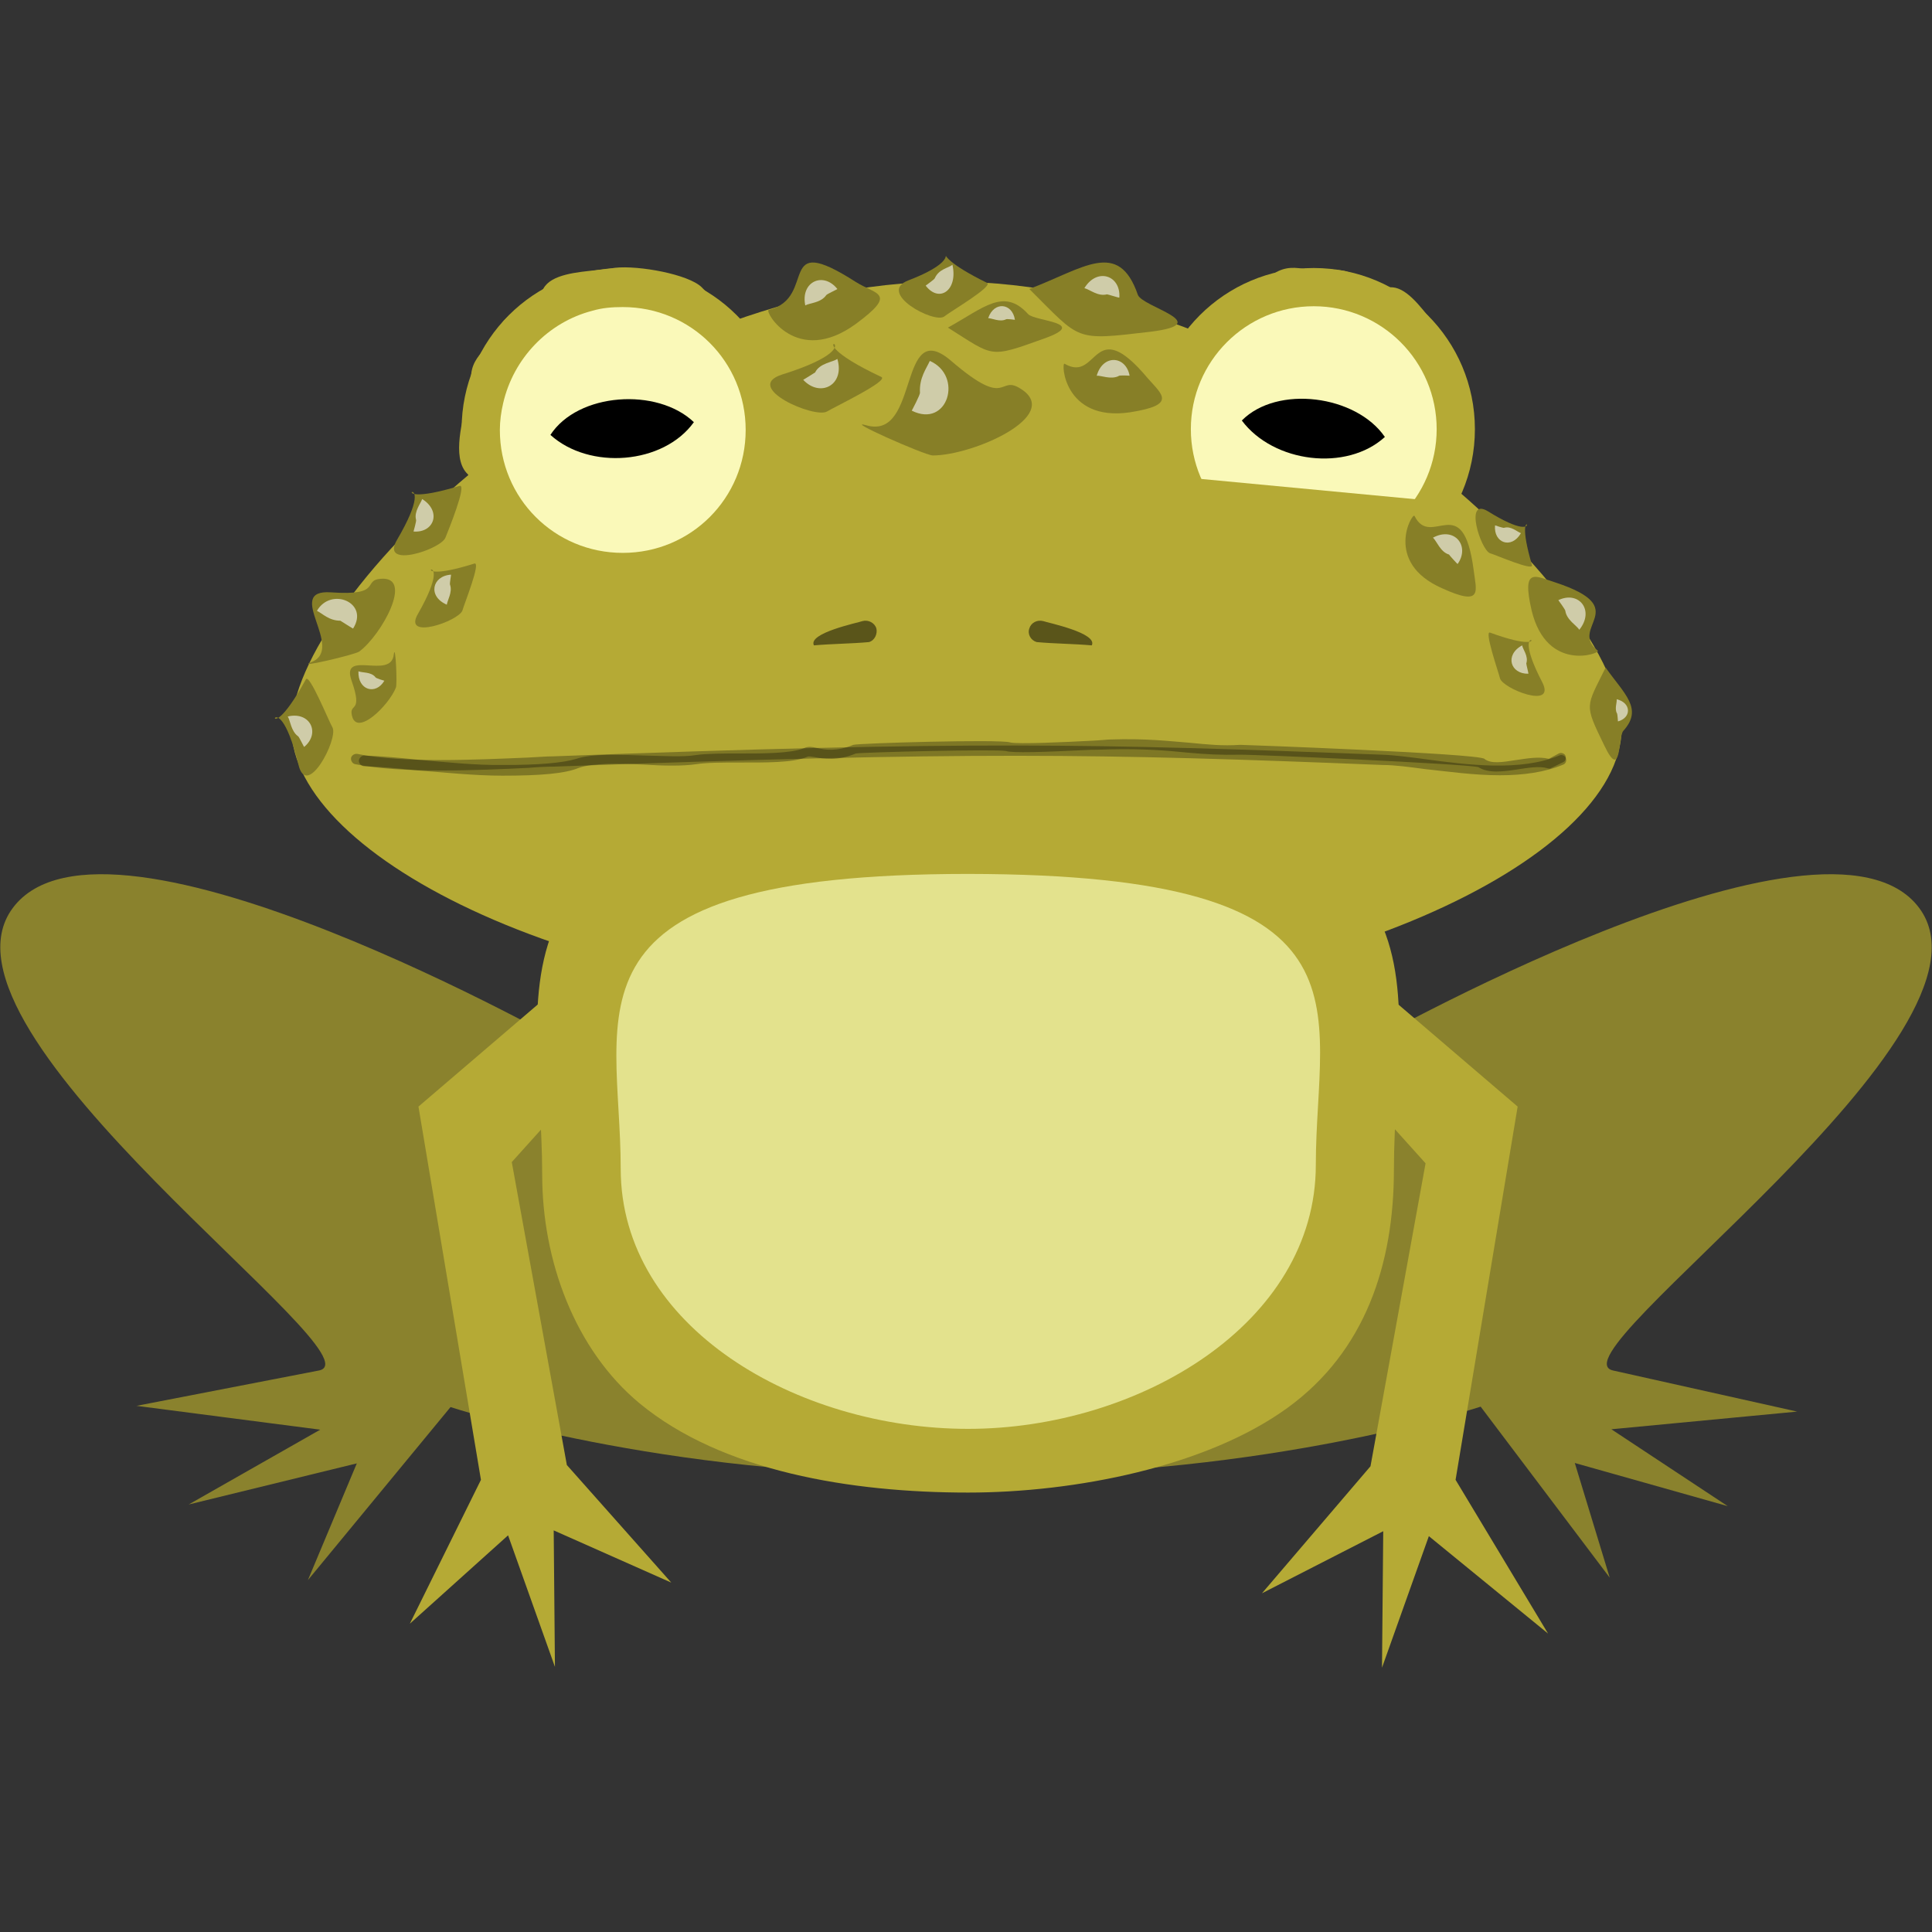 <?xml version="1.0" encoding="utf-8"?>
<!-- Generator: Adobe Illustrator 18.1.1, SVG Export Plug-In . SVG Version: 6.00 Build 0)  -->
<svg version="1.1" id="Vrstva_1" xmlns="http://www.w3.org/2000/svg" xmlns:xlink="http://www.w3.org/1999/xlink" x="0px" y="0px"
	 width="470px" height="470px" viewBox="0 0 470 470" enable-background="new 0 0 470 470" xml:space="preserve">
<rect x="0" y="0" width="470" height="470" fill="#333333" stroke="none"/>
<g id="Vrstva_x0020_1">
	<g id="_2591595515808">
		<g>
			<path fill="#8A822D" d="M140.1,255.3c0,0-114.2-65.1-137-34.4c-22.7,30.5,90.3,109.4,74.5,112.5L33.2,342l44.7,5.8l-32,18.2
				l40.9-10l-11.9,28.4l34.7-42.1c0,0,51.4,17,120.2,16.5c-18.7-14.2-74.9-51-82.1-65.2C140.3,279.4,140.1,255.3,140.1,255.3z"/>
			<path fill="#8A822D" d="M329.9,255.3c0,0,114.2-65.1,137-34.4c22.7,30.5-90.2,109-74.5,112.5l44.8,10l-45.2,4.3l28.3,18.7
				l-37.2-10.5l8.5,27.9l-31.4-41.6c0,0-51.4,17-120.2,16.5c18.7-14.2,74.9-51,82.1-65.2C329.7,279.4,329.9,255.3,329.9,255.3z"/>
		</g>
		<g>
			<path fill="#B5AA35" d="M235.5,191.8c124.2,0.1,103.6,45.5,103.6,92.7c0,23.1-7,44.3-25.9,58c-19.7,14.3-51.7,20.6-77.7,20.6
				c-28.4,0-59.8-5.1-79.9-21.7c-15.8-13.1-23.7-34.8-23.7-55.6C131.9,238.4,111.3,191.8,235.5,191.8z"/>
			<path fill="#B5AA35" d="M230.9,68.5c83.3,0,163.6,76.4,163.6,108.6c0,32.2-74.3,67.4-163.6,67.4s-160-36-160-67.4
				C70.7,145.6,147.6,68.5,230.9,68.5z"/>
			<circle fill="#B5AA35" cx="151.5" cy="104.4" r="39.2"/>
			<circle fill="#B5AA35" cx="319.6" cy="104.4" r="39.2"/>
			<path fill="#B5AA35" d="M130.9,244.3l-29.1,24.9l15.2,90.8l-17.3,35l23.9-21.5l11.4,32l-0.3-33.2l28.6,12.7l-25.4-28.6
				l-13.4-73.7l20.8-23.1C145.3,259.8,130.9,244.8,130.9,244.3z"/>
			<path fill="#B5AA35" d="M340.1,244.3l29.1,24.9L354.1,360l22.5,37.4l-29-23.7l-11.4,32l0.3-33.2l-29.5,15.1l26.4-30.9l13.4-73.7
				l-20.8-23.1C325.5,259.8,340.1,244.8,340.1,244.3z"/>
		</g>
		<path fill="#E3E28D" d="M235.5,212.6c101.4,0.1,84.6,32.2,84.6,70.8s-43.1,64.2-84.6,64.2S151,322.9,151,284.3
			C151,245.8,134.1,212.6,235.5,212.6z"/>
		<path fill="#FAF9B9" d="M151.5,74.7c16.6,0,29.9,13.3,29.9,29.9c0,16.6-13.3,29.9-29.9,29.9s-29.9-13.3-29.9-29.9
			c0-2.1,0.3-4.4,0.8-6.5c2.5-10.9,10.9-19.7,21.7-22.5C146.5,74.9,148.8,74.7,151.5,74.7z"/>
		<path d="M168.8,102.7c-7.4,10.3-25.4,11.7-34.9,3.1C140.6,95.5,159.9,94.2,168.8,102.7z"/>
		<circle fill="#FAF9B9" cx="319.6" cy="104.4" r="29.9"/>
		<path d="M336.9,106.3c-9.3,8.5-27.1,6.3-34.8-4C310.7,93.6,329.9,96.1,336.9,106.3z"/>
		<path opacity="0.302" enable-background="new    " d="M364.9,188.6c-6.3,0-12.6-0.9-18.2-1.5c-3.8-0.5-7.4-1-10.3-1
			c-69.7-2.8-100.7-3.3-201.7,0.4c-1.8,0-3.8,0.1-6.2,0.3c-12.3,0.6-30.8,1.4-42.1-0.9c-0.6-0.1-1.1-0.8-1-1.5
			c0.1-0.6,0.8-1.1,1.5-1c11.1,2.3,29.4,1.4,41.4,0.9c2.4-0.1,4.4-0.3,6.2-0.3c101-3.8,132-3.1,201.8-0.4c3,0.1,6.7,0.6,10.5,1.1
			c10.3,1.4,23.1,3,32.5-0.9c0.6-0.3,1.4,0,1.6,0.6c0.3,0.6,0,1.4-0.6,1.6C375.8,187.9,370.4,188.6,364.9,188.6z"/>
		<path fill-opacity="0.502" d="M211.4,156.2c-4.4,0.4-8.8,0.4-13.4,0.8c-1.5-3,10.7-5.5,11.8-5.9c1.4-0.4,3,0.4,3.4,1.8
			C213.5,154.2,212.8,155.8,211.4,156.2z"/>
		<path fill-opacity="0.502" d="M252.2,156.2c4.4,0.4,8.8,0.4,13.4,0.8c1.5-3-10.7-5.5-11.8-5.9c-1.5-0.4-3,0.4-3.4,1.8
			C249.9,154.3,250.8,155.8,252.2,156.2z"/>
		<path fill="#877F27" d="M187,75.4c12.1-3,1.4-19.5,21.2-6.8c4.9,3.1,10.3,2.6,0,10.2C193.8,89.3,185.9,75.7,187,75.4z"/>
		<path fill="#877F27" d="M250.4,70.3c13.2-5,21.7-12.2,26.4,1.4c1,3,19.1,7,3.1,9C261.1,82.9,263.1,82.9,250.4,70.3z"/>
		<path fill="#877F27" d="M210.9,103.5c12.9,3.5,7.5-26.9,20.5-15.7c14.2,12.2,11.3,3,17.1,6.9c9.9,6.5-11.8,16.1-21.6,16.1
			C224.8,110.7,204.6,101.7,210.9,103.5z"/>
		<path fill="#877F27" d="M108.4,130.7c-0.9,2.9-16.1,7.9-11.8,0.6c11.9-20.3-7.2-6.3,15.2-13.1C113.7,117.7,109,129.2,108.4,130.7z
			"/>
		<path fill="#FFFFFF" fill-opacity="0.6" d="M221.8,99.9c8.8,4.4,12.6-8.5,4.4-12.1c-0.8,1.8-2.6,4.1-2.4,7.7
			C223.9,96,221.8,99.9,221.8,99.9z"/>
		<path fill="#877F27" d="M95.8,159.2c-0.6,6.3-12.9-1.3-10.3,6.3c2.9,8.2-0.6,5.4,0.1,8.5c1.1,5.4,9-2.4,10.7-6.7
			C96.7,166.5,96.2,156.2,95.8,159.2z"/>
		<path fill="#FFFFFF" fill-opacity="0.6" d="M272.3,72.4c0.4-5.4-5.4-7.4-8.5-2.3c1.3,0.3,3.3,2.1,5.5,1.5
			C269.5,71.6,272.3,72.5,272.3,72.4z"/>
		<path fill="#FFFFFF" fill-opacity="0.6" d="M203.7,70.3c-3.4-4.3-9-1.8-7.8,4c1-0.6,3.8-0.6,5.1-2.5
			C201.2,71.5,203.9,70.3,203.7,70.3z"/>
		<path fill="#FFFFFF" fill-opacity="0.6" d="M100.6,129.3c5,0.4,6.9-4.9,2.1-7.9c-0.3,1-2,3-1.5,5
			C101.4,126.6,100.6,129.2,100.6,129.3z"/>
		<path fill="#FFFFFF" fill-opacity="0.6" d="M93.5,165.6c-2.1,3.6-6.5,2.3-6.3-2.3c0.9,0.4,3,0.1,4.1,1.4
			C91.3,165,93.5,165.6,93.5,165.6z"/>
		<path fill="#877F27" d="M75.7,161.1c8.5-3.3-6.9-17.8,4.8-17c12.8,0.9,7.5-3,12.2-3.3c8-0.6,0.1,13.7-5.3,17.7
			C86.3,159.3,71.6,162.7,75.7,161.1z"/>
		<path fill="#FFFFFF" fill-opacity="0.6" d="M85.9,152.9c4-6.3-5.4-10.2-8.8-4.3c1.3,0.6,2.9,2.4,5.7,2.4
			C83,151.1,85.9,153,85.9,152.9z"/>
		<polygon fill="#B5AA35" points="291,116.4 344.9,121.5 343.3,138.2 289.4,133.2 		"/>
		<path fill="#877F27" d="M344.1,125.5c4.1,8.2,11.8-6.7,14.4,13.2c0.6,5,2.4,9-7.7,4.4C336.5,136.8,343.6,124.6,344.1,125.5z"/>
		<path fill="#FFFFFF" fill-opacity="0.6" d="M354.6,137.2c3.1-4.4-0.8-9.2-6-6.4c0.9,0.8,1.8,3.5,3.9,4.1
			C352.6,135.1,354.6,137.3,354.6,137.2z"/>
		<path fill="#877F27" d="M229.7,77c-2.5,1.8-16.5-5.8-8.7-8.8c18.3-7-0.4-9,19.1,0.6C241.8,69.6,231,75.9,229.7,77z"/>
		<path fill="#FFFFFF" fill-opacity="0.6" d="M225.2,69.5c3.3,4.3,7.9,1.1,6.5-5.1c-0.9,0.8-3.3,1-4.3,3.3
			C227.3,68,225.1,69.5,225.2,69.5z"/>
		<path fill="#877F27" d="M362.5,134.6c-2.3-0.8-6.4-13.8-0.5-10.2c16.6,10.3,5.1-6,10.7,13.1C373,139,363.7,134.9,362.5,134.6z"/>
		<path fill="#FFFFFF" fill-opacity="0.6" d="M363.7,127.8c-0.4,4.3,4,5.9,6.3,1.9c-0.9-0.3-2.4-1.8-4.1-1.3
			C365.7,128.5,363.7,127.8,363.7,127.8z"/>
		<path fill="#877F27" d="M201.2,100.1c-3,1.8-20.7-5.9-10.9-9c27.1-8.5-1.4-11.4,24.1,0.6C216.4,92.6,203,99,201.2,100.1z"/>
		<path fill="#FFFFFF" fill-opacity="0.6" d="M195.4,92.4c4.1,4.4,10.2,1.3,8.3-5.1c-1,0.8-4.3,1-5.4,3.3
			C198.2,90.7,195.4,92.4,195.4,92.4z"/>
		<path fill="#877F27" d="M259,88.5c8.3,4.8,6.7-12.6,20.2,3.5c3.5,4,7.2,6.5-4.3,8.3C258.6,102.7,258.1,87.8,259,88.5z"/>
		<path fill="#FFFFFF" fill-opacity="0.6" d="M274.8,91.4c-0.9-4.9-6.5-5.3-8,0c1-0.1,3.4,1,5.3,0.1
			C272.2,91.2,274.8,91.4,274.8,91.4z"/>
		<path fill="#877F27" d="M230.6,79.7c8.7-4.8,13.6-9.8,19.5-3.3c1.6,1.8,15.1,2,3.8,6C240.5,87.2,241.9,86.8,230.6,79.7z"/>
		<path fill="#FFFFFF" fill-opacity="0.6" d="M246.9,77.8c-0.6-4.1-5.1-4.6-6.5-0.4c0.9,0,2.8,1,4.3,0.3
			C244.8,77.5,246.9,77.8,246.9,77.8z"/>
		<path fill="#877F27" d="M112.5,148.5c-0.9,2.6-14.7,7.4-10.8,0.8c10.7-18.8-6.7-5.8,13.7-12.2C117.1,136.6,112.9,147,112.5,148.5z
			"/>
		<path fill="#FFFFFF" fill-opacity="0.6" d="M109.7,139.8c-4.6,0.3-5.7,5.3-1,7.3c0.1-1,1.4-3,0.8-4.8
			C109.3,142.1,109.8,139.8,109.7,139.8z"/>
		<path fill="#877F27" d="M80.9,177c1.4,2.8-6.3,17.6-8.3,9c-5.9-23.9-9.9,0.5,1.8-20.7C75.2,163.6,80,175.5,80.9,177z"/>
		<path fill="#FFFFFF" fill-opacity="0.6" d="M74,181.7c4-3.3,1.5-8.7-4-7.4c0.6,0.9,0.8,3.6,2.5,4.8
			C72.7,179.1,73.9,181.7,74,181.7z"/>
		<path fill="#877F27" d="M388.7,158.3c-7.3-5.7,8.8-10.3-10.3-16.6c-4.8-1.5-8.3-4-5.8,6.8C376.3,163.8,389.5,158.9,388.7,158.3z"
			/>
		<path fill="#FFFFFF" fill-opacity="0.6" d="M379.1,146c5-2.4,8.9,2.5,5.1,7.2c-0.6-1-3.1-2.4-3.4-4.6
			C380.8,148.3,379.1,146,379.1,146z"/>
		<path fill="#877F27" d="M390.6,162.4c4.6,6.5,9.2,10,4.3,15.4c-1.3,1.5-0.4,12.4-4.6,3.6C385.3,171.1,385.8,172.2,390.6,162.4z"/>
		<path fill="#FFFFFF" fill-opacity="0.6" d="M393.6,175.5c3.3-0.9,3.3-4.5-0.3-5.4c0.1,0.8-0.6,2.4,0.1,3.5
			C393.5,173.9,393.6,175.5,393.6,175.5z"/>
		<path fill="#877F27" d="M364.9,165c0.6,2.5,13.7,7.7,10.3,1c-9.5-18.3,6.5-5.1-12.7-12.1C361,153.3,364.5,163.4,364.9,165z"/>
		<path fill="#FFFFFF" fill-opacity="0.6" d="M371.8,163.9c-4.4,0.1-5.8-4.6-1.5-6.9c0.1,0.9,1.6,2.6,1,4.4
			C371.3,161.7,371.9,163.9,371.8,163.9z"/>
		<path opacity="0.302" enable-background="new    " d="M122.2,188.7c-6.8,0-14.2-0.8-20.8-1.3c-4.8-0.5-9.3-0.9-12.8-1
			c-0.6,0-1.3-0.6-1.3-1.3c0-0.6,0.6-1.3,1.3-1.3c3.6,0.1,8.2,0.5,12.9,1c6.7,0.6,14.3,1.4,21.1,1.3c8.5,0,14.3-0.5,17.6-1.5
			c3.9-1.3,10.3-1,16.6-0.8c4.8,0.1,9.3,0.4,12.4-0.1c2.8-0.4,6.7-0.4,10.8-0.4c5.9,0,12.4,0,15.6-1.3c1-0.5,2.1-0.3,3.3,0
			c1.9,0.4,4.5,0.9,8.7-0.8c1.1-0.4,35.7-1.4,38.1-0.6c1.6,0.5,14.3-0.1,19.8-0.4c2.3-0.1,3.9-0.3,4.5-0.3
			c8.7-0.3,14.4,0.4,19.5,0.8c4.1,0.4,7.8,0.8,12.2,0.5l0,0c1,0,57.9,2.1,59.4,3.4c1.6,1.3,4.5,0.8,7.7,0.3c2.8-0.4,5.5-0.9,8-0.3
			l2.4-1.3c0.6-0.3,1.4,0,1.6,0.5c0.3,0.6,0,1.4-0.5,1.6l-3.3,1.6l-0.5-0.1c-2.1-0.6-4.9-0.1-7.5,0.3c-3.4,0.5-6.9,1-9.4-0.6
			c-3.8-0.8-54.9-3.1-58-3c-4.5,0.1-8.3-0.1-12.6-0.5c-5-0.5-10.7-1-19.2-0.8c-0.5,0-2.1,0.1-4.4,0.1c-11.9,0.6-19.1,0.8-20.7,0.3
			c-2.3-0.5-34.8,0.3-36.5,0.6c-4.6,1.9-7.8,1.3-9.9,0.9c-0.9-0.1-1.5-0.3-1.9-0.1c-3.5,1.5-10.2,1.4-16.6,1.4c-4,0-7.9,0-10.4,0.4
			c-3.4,0.5-8,0.4-12.9,0.1c-6-0.3-12.3-0.4-15.7,0.8C137.5,188.2,131.4,188.7,122.2,188.7z"/>
		<path fill="#B5AA35" d="M114.2,115.7c-4.3-3.3-2.1-11.9-0.6-18.3c0.5-2.3,1-4.3,1-5.3c-0.1-3.3,1.6-5.3,3.1-7
			c0.8-0.9,1.4-1.8,1.8-2.5c0.4-0.9,2.9-4.5,3.6-5.1c1.4-1.4,2.9-2.3,4.3-3c1.9-1,3.4-1.8,4.8-4.3c1.9-3.5,8.3-4,13.1-4.5
			c1.3-0.1,2.4-0.3,3.3-0.4c5-1,17.2,1,21.4,4c0.9,0.6,1.9,1.9,3.3,3.4c1.9,2.1,4.5,5.1,6.3,5.7l-0.6,2.4c-2.4-0.6-5-3.8-7.4-6.4
			c-1.1-1.3-2.3-2.5-2.9-3c-3.4-2.4-14.7-4.4-19.5-3.5c-0.9,0.1-2.1,0.3-3.4,0.4c-3.6,0.3-9.8,0.9-11.1,3.1
			c-1.8,3.1-3.8,4.3-5.8,5.3c-1.3,0.6-2.5,1.4-3.8,2.5c-0.5,0.5-2.8,3.8-3.1,4.3c-0.4,1.1-1.3,2.1-2.1,3.1c-1.4,1.5-2.5,3-2.5,5.3
			c0,1.3-0.5,3.3-1.1,5.9c-1.3,5.4-3.3,13.6-0.4,15.8L114.2,115.7z"/>
		<path fill="#B5AA35" d="M353.4,115.3c-0.6-2.4,0.5-6.3,1.5-9.7c0.5-1.6,1-3.3,1-4c0.3-4.4-4.1-15.2-7.2-18.6
			c-0.6-0.6-1.4-1.8-2.4-2.9c-2.3-3-5.8-7.7-8.3-7.5c-3.6,0.1-5.7-1-7.7-2.3c-1.3-0.8-2.4-1.4-4-1.9c-0.8-0.1-4.5-0.4-5.1-0.3
			c-1.3,0.3-2.6,0-3.9-0.1c-2-0.3-4-0.6-5.9,0.6c-0.9,0.6-2.5,1.3-4.4,2.1c-4.6,2-12.6,5.4-12.9,9.4l-2.5-0.3
			c0.5-5.4,8.5-8.9,14.4-11.4c1.8-0.8,3.4-1.4,4-1.9c2.8-1.8,5.4-1.4,7.7-1c1.1,0.1,2.3,0.4,3.1,0.1c0.9-0.3,5.4,0.1,6.2,0.3
			c2.1,0.5,3.5,1.4,4.8,2.1c1.9,1.1,3.4,2,6.3,1.9c3.8-0.3,7.4,4.6,10.4,8.4c0.9,1.1,1.6,2.1,2.1,2.8c3.5,4,8.2,15.2,7.8,20.3
			c0,1-0.5,2.6-1.1,4.5c-0.9,2.8-2,6.5-1.5,8.3L353.4,115.3z"/>
	</g>
</g>
</svg>
